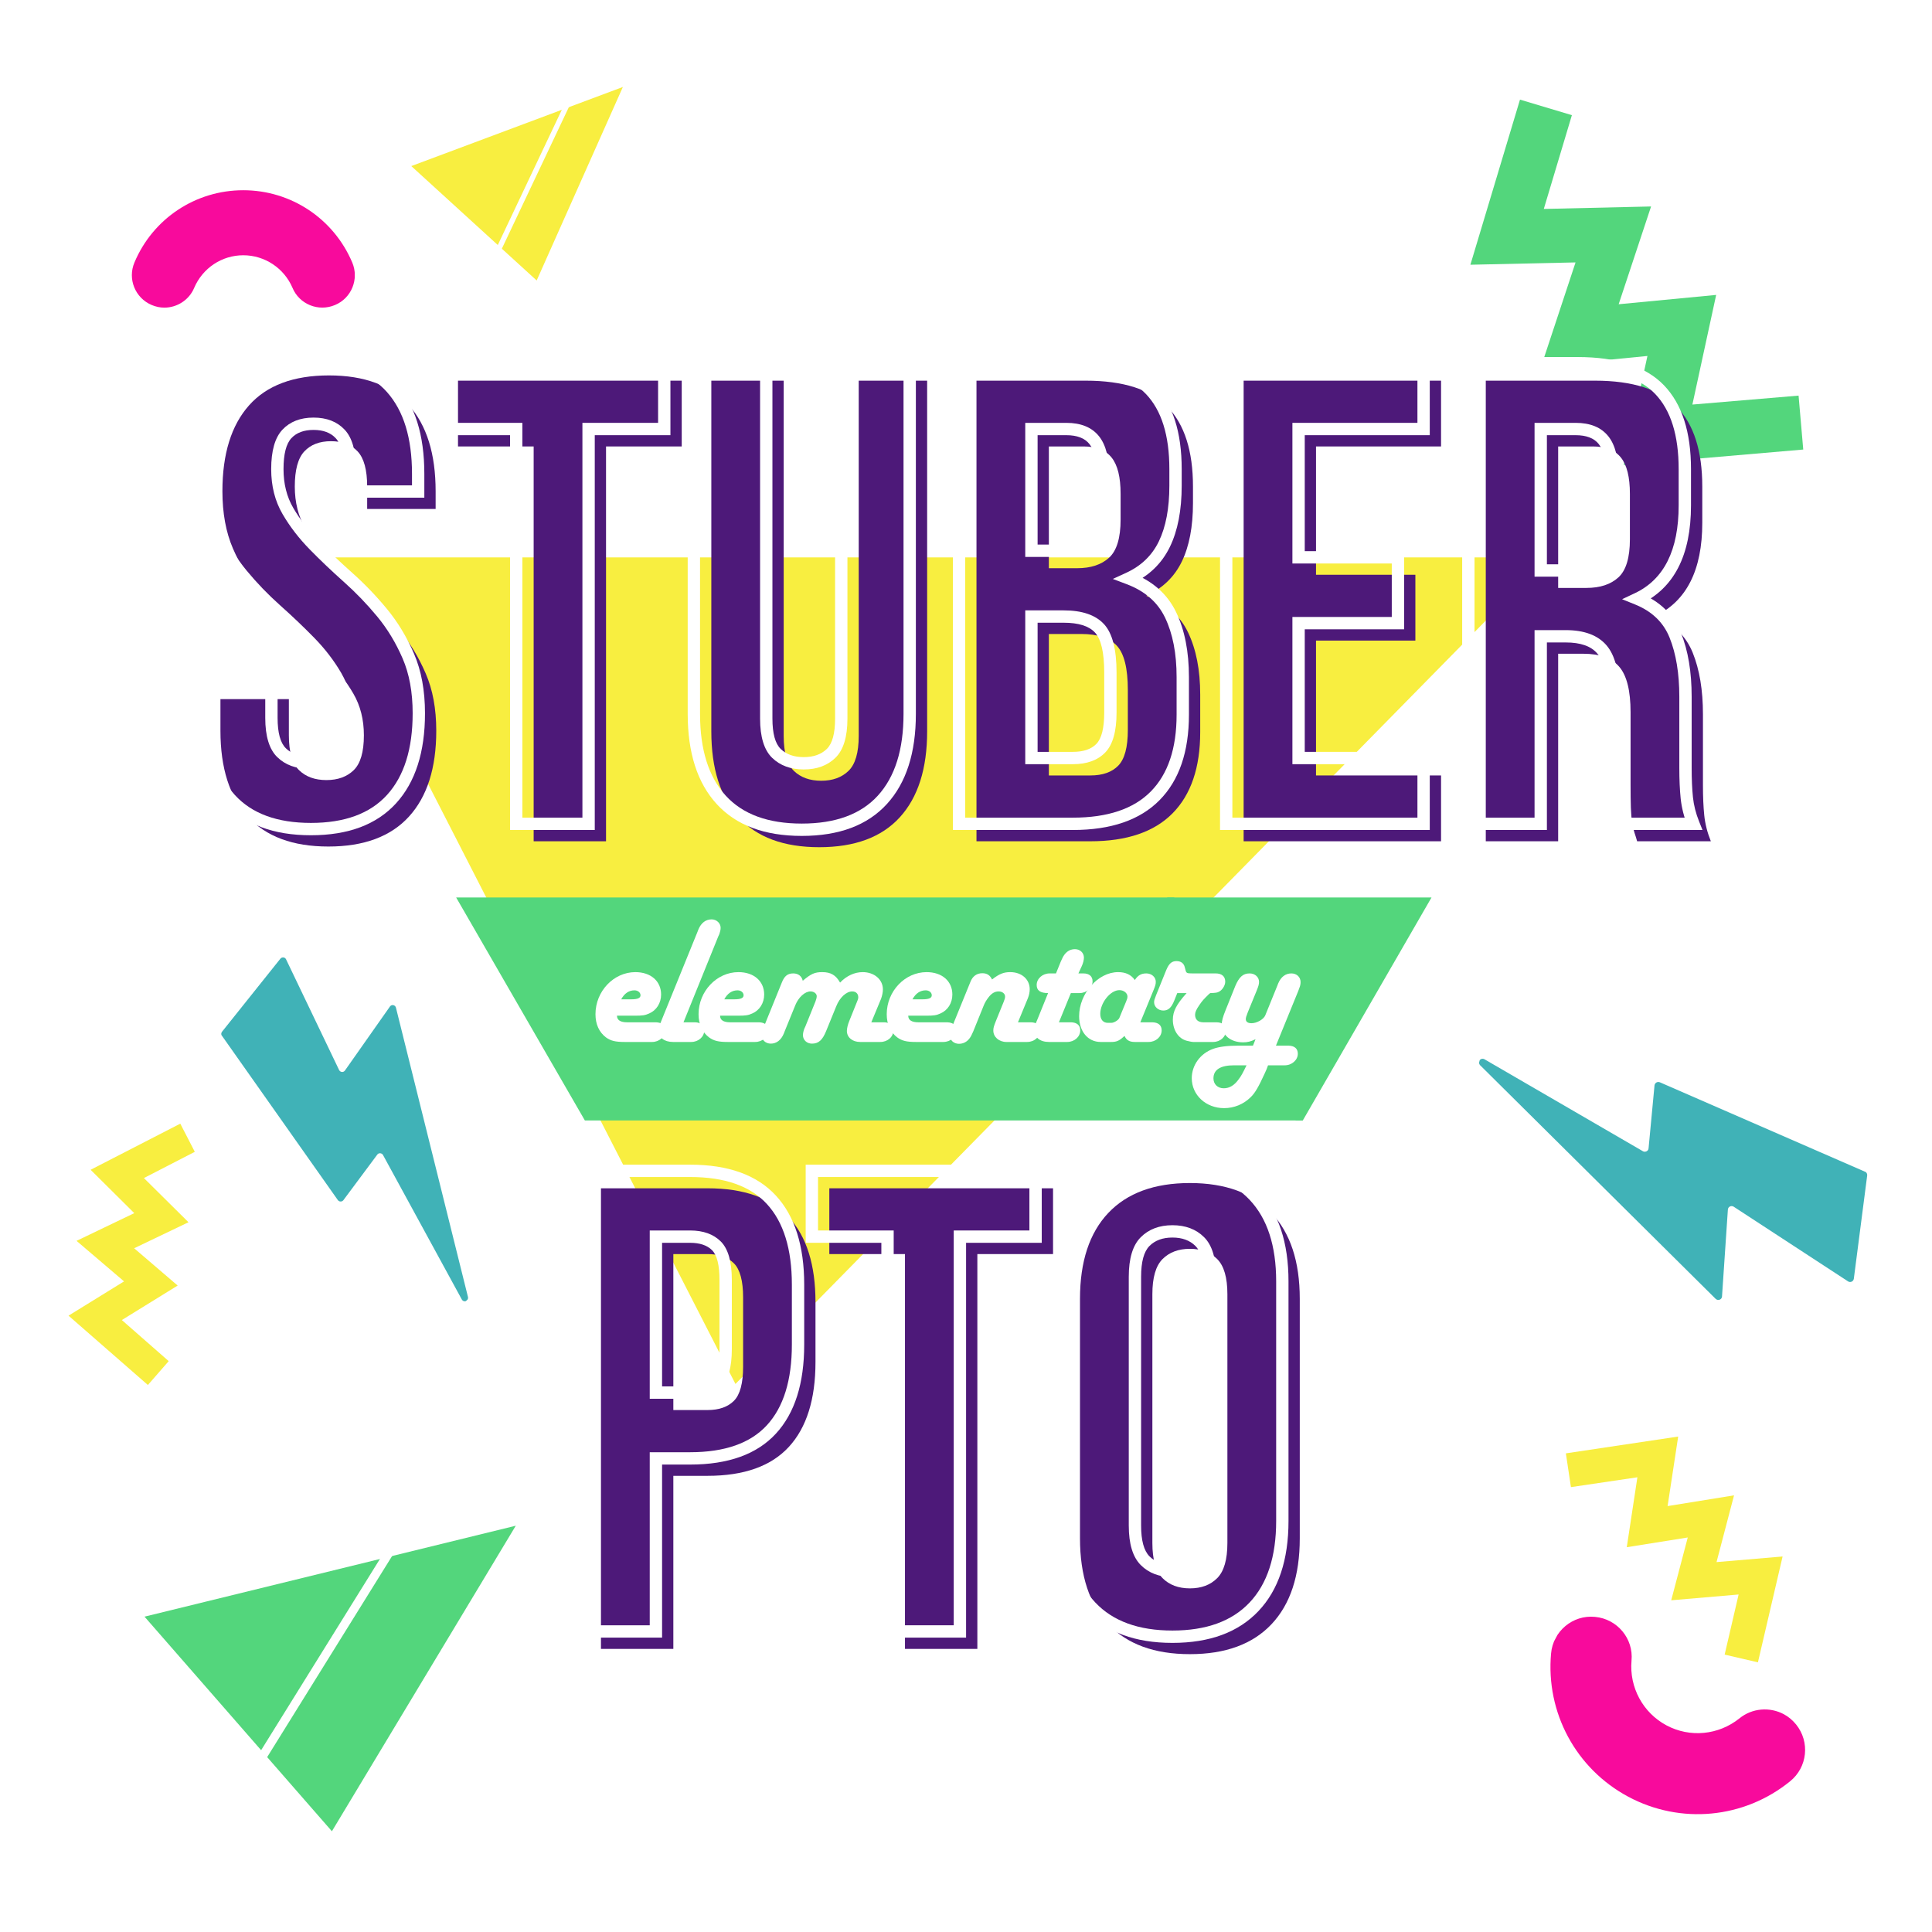 <svg xmlns="http://www.w3.org/2000/svg" xmlns:xlink="http://www.w3.org/1999/xlink" width="1080" zoomAndPan="magnify" viewBox="0 0 810 810" height="1080" preserveAspectRatio="xMidYMid meet" version="1.2"><defs><filter x="0%" y="0%" width="100%" filterUnits="objectBoundingBox" id="783d83dd2d" height="100%"><feColorMatrix values="0 0 0 0 1 0 0 0 0 1 0 0 0 0 1 0 0 0 1 0" type="matrix" in="SourceGraphic"/></filter><clipPath id="345337ce79"><path d="M 6 33 L 241 33 L 241 687 L 6 687 Z M 6 33 "/></clipPath><clipPath id="7a58573826"><path d="M 3.781 109.898 L 580.535 3.605 L 686.828 580.359 L 110.074 686.652 Z M 3.781 109.898 "/></clipPath><clipPath id="d721c49aa8"><path d="M 3.781 109.898 L 580.535 3.605 L 686.828 580.359 L 110.074 686.652 Z M 3.781 109.898 "/></clipPath><clipPath id="ab0b838bbe"><path d="M 61 23 L 296 23 L 296 687 L 61 687 Z M 61 23 "/></clipPath><clipPath id="fa0837f67f"><path d="M 3.781 109.898 L 580.535 3.605 L 686.828 580.359 L 110.074 686.652 Z M 3.781 109.898 "/></clipPath><clipPath id="506b8b129f"><path d="M 3.781 109.898 L 580.535 3.605 L 686.828 580.359 L 110.074 686.652 Z M 3.781 109.898 "/></clipPath><clipPath id="e1e8f8477e"><path d="M 117 13 L 352 13 L 352 687 L 117 687 Z M 117 13 "/></clipPath><clipPath id="35410f1f0a"><path d="M 3.781 109.898 L 580.535 3.605 L 686.828 580.359 L 110.074 686.652 Z M 3.781 109.898 "/></clipPath><clipPath id="fdfddb0e71"><path d="M 3.781 109.898 L 580.535 3.605 L 686.828 580.359 L 110.074 686.652 Z M 3.781 109.898 "/></clipPath><clipPath id="758272614b"><path d="M 172 3 L 407 3 L 407 687 L 172 687 Z M 172 3 "/></clipPath><clipPath id="8b42562e37"><path d="M 3.781 109.898 L 580.535 3.605 L 686.828 580.359 L 110.074 686.652 Z M 3.781 109.898 "/></clipPath><clipPath id="cc0aa9a8b3"><path d="M 3.781 109.898 L 580.535 3.605 L 686.828 580.359 L 110.074 686.652 Z M 3.781 109.898 "/></clipPath><clipPath id="bd416e676b"><path d="M 228 3 L 463 3 L 463 687 L 228 687 Z M 228 3 "/></clipPath><clipPath id="4cb6abeb2c"><path d="M 3.781 109.898 L 580.535 3.605 L 686.828 580.359 L 110.074 686.652 Z M 3.781 109.898 "/></clipPath><clipPath id="e1e0a64e41"><path d="M 3.781 109.898 L 580.535 3.605 L 686.828 580.359 L 110.074 686.652 Z M 3.781 109.898 "/></clipPath><clipPath id="a651098cd0"><path d="M 283 3 L 518 3 L 518 687 L 283 687 Z M 283 3 "/></clipPath><clipPath id="89bf7beef5"><path d="M 3.781 109.898 L 580.535 3.605 L 686.828 580.359 L 110.074 686.652 Z M 3.781 109.898 "/></clipPath><clipPath id="52dff1c645"><path d="M 3.781 109.898 L 580.535 3.605 L 686.828 580.359 L 110.074 686.652 Z M 3.781 109.898 "/></clipPath><clipPath id="4c05eb9861"><path d="M 339 3 L 573 3 L 573 677 L 339 677 Z M 339 3 "/></clipPath><clipPath id="86d46c7087"><path d="M 3.781 109.898 L 580.535 3.605 L 686.828 580.359 L 110.074 686.652 Z M 3.781 109.898 "/></clipPath><clipPath id="2b2565ff7b"><path d="M 3.781 109.898 L 580.535 3.605 L 686.828 580.359 L 110.074 686.652 Z M 3.781 109.898 "/></clipPath><clipPath id="29adc2d103"><path d="M 394 3 L 629 3 L 629 667 L 394 667 Z M 394 3 "/></clipPath><clipPath id="4de15fc135"><path d="M 3.781 109.898 L 580.535 3.605 L 686.828 580.359 L 110.074 686.652 Z M 3.781 109.898 "/></clipPath><clipPath id="d6bfea2eda"><path d="M 3.781 109.898 L 580.535 3.605 L 686.828 580.359 L 110.074 686.652 Z M 3.781 109.898 "/></clipPath><clipPath id="c93a415bb7"><path d="M 450 3 L 684 3 L 684 657 L 450 657 Z M 450 3 "/></clipPath><clipPath id="2040f767f3"><path d="M 3.781 109.898 L 580.535 3.605 L 686.828 580.359 L 110.074 686.652 Z M 3.781 109.898 "/></clipPath><clipPath id="b402942542"><path d="M 3.781 109.898 L 580.535 3.605 L 686.828 580.359 L 110.074 686.652 Z M 3.781 109.898 "/></clipPath><clipPath id="15022ad9fb"><path d="M 33 449 L 687 449 L 687 684 L 33 684 Z M 33 449 "/></clipPath><clipPath id="9976d70598"><path d="M 3.781 109.898 L 580.535 3.605 L 686.828 580.359 L 110.074 686.652 Z M 3.781 109.898 "/></clipPath><clipPath id="117fc99c44"><path d="M 3.781 109.898 L 580.535 3.605 L 686.828 580.359 L 110.074 686.652 Z M 3.781 109.898 "/></clipPath><clipPath id="e4942777c2"><path d="M 23 394 L 687 394 L 687 629 L 23 629 Z M 23 394 "/></clipPath><clipPath id="51e87c06e6"><path d="M 3.781 109.898 L 580.535 3.605 L 686.828 580.359 L 110.074 686.652 Z M 3.781 109.898 "/></clipPath><clipPath id="2481ad43b3"><path d="M 3.781 109.898 L 580.535 3.605 L 686.828 580.359 L 110.074 686.652 Z M 3.781 109.898 "/></clipPath><clipPath id="0ab532baa7"><path d="M 13 338 L 687 338 L 687 573 L 13 573 Z M 13 338 "/></clipPath><clipPath id="77b4f0d52d"><path d="M 3.781 109.898 L 580.535 3.605 L 686.828 580.359 L 110.074 686.652 Z M 3.781 109.898 "/></clipPath><clipPath id="9c07f6ab22"><path d="M 3.781 109.898 L 580.535 3.605 L 686.828 580.359 L 110.074 686.652 Z M 3.781 109.898 "/></clipPath><clipPath id="38e6bcbec5"><path d="M 3 283 L 687 283 L 687 518 L 3 518 Z M 3 283 "/></clipPath><clipPath id="f750a61be0"><path d="M 3.781 109.898 L 580.535 3.605 L 686.828 580.359 L 110.074 686.652 Z M 3.781 109.898 "/></clipPath><clipPath id="cb9da4419a"><path d="M 3.781 109.898 L 580.535 3.605 L 686.828 580.359 L 110.074 686.652 Z M 3.781 109.898 "/></clipPath><clipPath id="2cf852f279"><path d="M 3 228 L 687 228 L 687 462 L 3 462 Z M 3 228 "/></clipPath><clipPath id="0c4cd63b2c"><path d="M 3.781 109.898 L 580.535 3.605 L 686.828 580.359 L 110.074 686.652 Z M 3.781 109.898 "/></clipPath><clipPath id="e3429bb8fa"><path d="M 3.781 109.898 L 580.535 3.605 L 686.828 580.359 L 110.074 686.652 Z M 3.781 109.898 "/></clipPath><clipPath id="6dfe48c646"><path d="M 3 172 L 687 172 L 687 407 L 3 407 Z M 3 172 "/></clipPath><clipPath id="a8e09ff176"><path d="M 3.781 109.898 L 580.535 3.605 L 686.828 580.359 L 110.074 686.652 Z M 3.781 109.898 "/></clipPath><clipPath id="7fa7da8cde"><path d="M 3.781 109.898 L 580.535 3.605 L 686.828 580.359 L 110.074 686.652 Z M 3.781 109.898 "/></clipPath><clipPath id="ecb253653d"><path d="M 3 117 L 677 117 L 677 351 L 3 351 Z M 3 117 "/></clipPath><clipPath id="42c219f388"><path d="M 3.781 109.898 L 580.535 3.605 L 686.828 580.359 L 110.074 686.652 Z M 3.781 109.898 "/></clipPath><clipPath id="cb0a96ee91"><path d="M 3.781 109.898 L 580.535 3.605 L 686.828 580.359 L 110.074 686.652 Z M 3.781 109.898 "/></clipPath><clipPath id="aac054b611"><path d="M 3 61 L 667 61 L 667 296 L 3 296 Z M 3 61 "/></clipPath><clipPath id="aa1c6578b3"><path d="M 3.781 109.898 L 580.535 3.605 L 686.828 580.359 L 110.074 686.652 Z M 3.781 109.898 "/></clipPath><clipPath id="f10da6732a"><path d="M 3.781 109.898 L 580.535 3.605 L 686.828 580.359 L 110.074 686.652 Z M 3.781 109.898 "/></clipPath><clipPath id="132895ff10"><path d="M 3 6 L 657 6 L 657 240 L 3 240 Z M 3 6 "/></clipPath><clipPath id="4013e6e920"><path d="M 3.781 109.898 L 580.535 3.605 L 686.828 580.359 L 110.074 686.652 Z M 3.781 109.898 "/></clipPath><clipPath id="983fca2bf7"><path d="M 3.781 109.898 L 580.535 3.605 L 686.828 580.359 L 110.074 686.652 Z M 3.781 109.898 "/></clipPath><clipPath id="90bd5db1b6"><rect x="0" width="690" y="0" height="690"/></clipPath><clipPath id="f4da80c216"><path d="M 118 214 L 658 214 L 658 610 L 118 610 Z M 118 214 "/></clipPath><clipPath id="d93101ba9a"><path d="M 692.781 575.309 L 152.762 627.324 L 118.035 266.809 L 658.055 214.793 Z M 692.781 575.309 "/></clipPath><clipPath id="065b791d1a"><path d="M 692.781 575.309 L 152.762 627.324 L 118.035 266.809 L 658.055 214.793 Z M 692.781 575.309 "/></clipPath><clipPath id="562548c07a"><path d="M 692.781 575.309 L 152.762 627.324 L 118.035 266.809 L 658.055 214.793 Z M 692.781 575.309 "/></clipPath><clipPath id="f8d325f506"><path d="M 130 233.199 L 649 233.199 L 649 580.23 L 130 580.23 Z M 130 233.199 "/></clipPath><clipPath id="85f3b84bc8"><path d="M 656 602 L 748 602 L 748 697 L 656 697 Z M 656 602 "/></clipPath><clipPath id="3d0efb2c98"><path d="M 689.574 581.859 L 765.555 673.348 L 726.777 705.551 L 650.797 614.062 Z M 689.574 581.859 "/></clipPath><clipPath id="32ce257932"><path d="M 658.621 623.48 L 656.496 609.328 L 703.586 602.281 L 699.148 631.434 L 727.004 626.93 L 719.664 654.918 L 747.363 652.566 L 737.02 696.945 L 723.07 693.699 L 728.922 668.5 L 700.664 670.93 L 707.598 644.598 L 682.031 648.676 L 686.484 619.359 Z M 658.621 623.48 "/></clipPath><clipPath id="5fa44e92af"><path d="M 616 41 L 757 41 L 757 195 L 616 195 Z M 616 41 "/></clipPath><clipPath id="5bc3061638"><path d="M 700.918 228.672 L 589.738 76.281 L 654.328 29.156 L 765.512 181.551 Z M 700.918 228.672 "/></clipPath><clipPath id="43a2c86be9"><path d="M 754.062 165.863 L 756.02 188.473 L 680.77 194.945 L 690.695 149.242 L 646.148 153.598 L 660.555 110.02 L 616.469 110.992 L 637.262 41.766 L 659.02 48.285 L 647.246 87.598 L 692.223 86.562 L 678.629 127.559 L 719.512 123.645 L 709.543 169.613 Z M 754.062 165.863 "/></clipPath><clipPath id="df0190f06b"><path d="M 172 36 L 262 36 L 262 118 L 172 118 Z M 172 36 "/></clipPath><clipPath id="3189be2b43"><path d="M 283.426 95.754 L 194 129.188 L 171.711 69.57 L 261.137 36.137 Z M 283.426 95.754 "/></clipPath><clipPath id="48447c8928"><path d="M 283.426 95.754 L 194 129.188 L 171.711 69.57 L 261.137 36.137 Z M 283.426 95.754 "/></clipPath><clipPath id="7e2a8dceea"><path d="M 148 30 L 246 30 L 246 118 L 148 118 Z M 148 30 "/></clipPath><clipPath id="fad1d0a5b2"><path d="M 268.012 94.953 L 170.824 129.207 L 148.156 64.891 L 245.344 30.637 Z M 268.012 94.953 "/></clipPath><clipPath id="58bfd983a9"><path d="M 268.012 94.953 L 170.824 129.207 L 148.156 64.891 L 245.344 30.637 Z M 268.012 94.953 "/></clipPath><clipPath id="13decf08be"><path d="M 268.012 94.953 L 170.824 129.207 L 148.156 64.891 L 245.344 30.637 Z M 268.012 94.953 "/></clipPath><clipPath id="cd9a6a022d"><path d="M 55.266 79.754 L 148.914 79.754 L 148.914 128.98 L 55.266 128.98 Z M 55.266 79.754 "/></clipPath><clipPath id="4428ebe792"><path d="M 68.898 128.98 C 67.129 128.98 65.363 128.613 63.594 127.875 C 56.664 124.93 53.422 116.969 56.371 110.043 C 64.109 91.617 82.016 79.754 101.988 79.754 C 121.957 79.754 139.867 91.617 147.676 110.043 C 150.625 116.969 147.383 125.004 140.457 127.875 C 133.527 130.824 125.496 127.582 122.621 120.652 C 119.086 112.402 110.977 107.02 101.988 107.02 C 92.996 107.02 84.965 112.402 81.426 120.652 C 79.289 125.812 74.203 128.98 68.898 128.98 Z M 68.898 128.98 "/></clipPath><clipPath id="3bcb040b88"><path d="M 92 401 L 197 401 L 197 546 L 92 546 Z M 92 401 "/></clipPath><clipPath id="d6c1223943"><path d="M 79.16 438.262 L 132.531 387.195 L 241.816 501.414 L 188.445 552.48 Z M 79.16 438.262 "/></clipPath><clipPath id="2f7db735e7"><path d="M 117.57 401.91 L 93.055 432.594 C 92.711 433.055 92.625 433.793 93.02 434.203 L 141.656 503.164 C 142.246 503.918 143.32 503.941 143.941 503.215 L 158.195 484.055 C 158.75 483.262 160.023 483.359 160.543 484.176 L 193.648 544.871 C 194.105 545.617 195.105 545.844 195.793 545.188 C 196.137 544.859 196.281 544.324 196.223 543.852 L 166 422.453 C 165.691 421.305 164.223 421.004 163.527 421.926 L 144.602 448.84 C 143.98 449.699 142.707 449.602 142.191 448.652 L 119.914 402.164 C 119.465 401.281 118.262 401.117 117.57 401.91 Z M 117.57 401.91 "/></clipPath><clipPath id="ec58fab995"><path d="M 28 471 L 82 471 L 82 581 L 28 581 Z M 28 471 "/></clipPath><clipPath id="0227912ba1"><path d="M 22.707 573.773 L 41.758 465.094 L 87.824 473.168 L 68.77 581.848 Z M 22.707 573.773 "/></clipPath><clipPath id="e03b05d252"><path d="M 70.73 570.66 L 62.004 580.664 L 28.73 551.598 L 52.008 537.227 L 32.094 520.234 L 56.293 508.613 L 37.992 490.438 L 75.586 471.098 L 81.672 482.906 L 60.336 493.906 L 79.027 512.43 L 56.242 523.34 L 74.488 538.973 L 51.082 553.434 Z M 70.73 570.66 "/></clipPath><clipPath id="47d4d7c4de"><path d="M 650 677 L 757 677 L 757 761 L 650 761 Z M 650 677 "/></clipPath><clipPath id="4846484eb1"><path d="M 733.918 780.711 L 631.152 725.723 L 660.059 671.703 L 762.824 726.691 Z M 733.918 780.711 "/></clipPath><clipPath id="4d28c957fa"><path d="M 747.863 718.684 C 749.805 719.723 751.531 721.168 753.039 723.016 C 758.91 730.316 757.793 740.953 750.492 746.824 C 731.184 762.5 704.562 765.004 682.648 753.277 C 660.734 741.551 648.047 718.016 650.293 693.211 C 651.125 683.879 659.402 676.969 668.691 677.883 C 678.023 678.715 684.934 686.988 684.02 696.277 C 683.055 707.414 688.793 718.074 698.66 723.355 C 708.523 728.633 720.5 727.449 729.227 720.469 C 734.602 716.062 742.043 715.57 747.863 718.684 Z M 747.863 718.684 "/></clipPath><clipPath id="f346c92dd7"><path d="M 620 443 L 783 443 L 783 546 L 620 546 Z M 620 443 "/></clipPath><clipPath id="2cd4eca723"><path d="M 792.77 479.395 L 771.484 558.77 L 601.617 513.215 L 622.902 433.844 Z M 792.77 479.395 "/></clipPath><clipPath id="4933bca495"><path d="M 777.223 536.141 L 782.828 492.809 C 782.891 492.168 782.543 491.418 781.93 491.254 L 695.867 453.738 C 694.875 453.363 693.84 453.961 693.668 455.008 L 691.168 481.461 C 691.098 482.535 689.832 483.18 688.867 482.699 L 622.348 444.086 C 621.484 443.633 620.398 444 620.125 445.02 C 619.988 445.531 620.16 446.121 620.484 446.539 L 719.301 544.555 C 720.262 545.469 721.832 544.906 721.957 543.629 L 724.422 507.109 C 724.52 505.93 725.785 505.285 726.828 505.895 L 774.844 537.25 C 775.785 537.832 777.023 537.289 777.223 536.141 Z M 777.223 536.141 "/></clipPath><clipPath id="f409436b19"><path d="M 489.16 376.281 L 600.164 376.281 L 600.164 469.758 L 489.16 469.758 Z M 489.16 376.281 "/></clipPath><clipPath id="37da283d4c"><path d="M 543.262 469.758 L 546.207 469.758 L 600.164 376.281 L 489.305 376.281 Z M 543.262 469.758 "/></clipPath><clipPath id="2dc92e16e3"><path d="M 191.195 376.281 L 546.488 376.281 L 546.488 469.758 L 191.195 469.758 Z M 191.195 376.281 "/></clipPath><clipPath id="4dce245c40"><path d="M 245.207 469.758 L 546.207 469.758 L 492.254 376.281 L 191.25 376.281 Z M 245.207 469.758 "/></clipPath><clipPath id="005af3ec4e"><path d="M 60 639 L 217 639 L 217 768 L 60 768 Z M 60 639 "/></clipPath><clipPath id="c8cf095e6f"><path d="M 241.664 742.652 L 85.641 780.871 L 60.402 677.836 L 216.426 639.617 Z M 241.664 742.652 "/></clipPath><clipPath id="5a04f2efec"><path d="M 241.664 742.652 L 85.641 780.871 L 60.402 677.836 L 216.426 639.617 Z M 241.664 742.652 "/></clipPath><clipPath id="8ebc182e11"><path d="M 17 617 L 186 617 L 186 756 L 17 756 Z M 17 617 "/></clipPath><clipPath id="e11e7ab5c5"><path d="M 211.246 730.277 L 42.703 768.195 L 17.422 655.832 L 185.965 617.914 Z M 211.246 730.277 "/></clipPath><clipPath id="19e9cd122b"><path d="M 211.246 730.277 L 42.703 768.195 L 17.422 655.832 L 185.965 617.914 Z M 211.246 730.277 "/></clipPath><clipPath id="24a07d7917"><path d="M 211.246 730.277 L 42.703 768.195 L 17.422 655.832 L 185.965 617.914 Z M 211.246 730.277 "/></clipPath></defs><g id="3adbc05288"><rect x="0" width="810" y="0" height="810" style="fill:#ffffff;fill-opacity:1;stroke:none;"/><rect x="0" width="810" y="0" height="810" style="fill:#ffffff;fill-opacity:1;stroke:none;"/><g mask="url(#fde5edebf2)" transform="matrix(1,0,0,1,60,76)"><g clip-path="url(#90bd5db1b6)"><g clip-rule="nonzero" clip-path="url(#345337ce79)"><g clip-rule="nonzero" clip-path="url(#7a58573826)"><g clip-rule="nonzero" clip-path="url(#d721c49aa8)"><path style="fill:none;stroke-width:4;stroke-linecap:butt;stroke-linejoin:miter;stroke:#ffffff;stroke-opacity:1;stroke-miterlimit:10;" d="M 49.991 -9.72 L 49.99 509.719 " transform="matrix(1.11,-0.205,0.205,1.11,16.53,118.678)"/></g></g></g><g clip-rule="nonzero" clip-path="url(#ab0b838bbe)"><g clip-rule="nonzero" clip-path="url(#fa0837f67f)"><g clip-rule="nonzero" clip-path="url(#506b8b129f)"><path style="fill:none;stroke-width:4;stroke-linecap:butt;stroke-linejoin:miter;stroke:#ffffff;stroke-opacity:1;stroke-miterlimit:10;" d="M 99.999 -9.72 L 100.001 509.72 " transform="matrix(1.11,-0.205,0.205,1.11,16.53,118.678)"/></g></g></g><g clip-rule="nonzero" clip-path="url(#e1e8f8477e)"><g clip-rule="nonzero" clip-path="url(#35410f1f0a)"><g clip-rule="nonzero" clip-path="url(#fdfddb0e71)"><path style="fill:none;stroke-width:4;stroke-linecap:butt;stroke-linejoin:miter;stroke:#ffffff;stroke-opacity:1;stroke-miterlimit:10;" d="M 150.011 -9.719 L 150.01 509.72 " transform="matrix(1.11,-0.205,0.205,1.11,16.53,118.678)"/></g></g></g><g clip-rule="nonzero" clip-path="url(#758272614b)"><g clip-rule="nonzero" clip-path="url(#8b42562e37)"><g clip-rule="nonzero" clip-path="url(#cc0aa9a8b3)"><path style="fill:none;stroke-width:4;stroke-linecap:butt;stroke-linejoin:miter;stroke:#ffffff;stroke-opacity:1;stroke-miterlimit:10;" d="M 199.991 -9.721 L 199.99 509.719 " transform="matrix(1.11,-0.205,0.205,1.11,16.53,118.678)"/></g></g></g><g clip-rule="nonzero" clip-path="url(#bd416e676b)"><g clip-rule="nonzero" clip-path="url(#4cb6abeb2c)"><g clip-rule="nonzero" clip-path="url(#e1e0a64e41)"><path style="fill:none;stroke-width:4;stroke-linecap:butt;stroke-linejoin:miter;stroke:#ffffff;stroke-opacity:1;stroke-miterlimit:10;" d="M 249.999 -9.72 L 250.001 509.72 " transform="matrix(1.11,-0.205,0.205,1.11,16.53,118.678)"/></g></g></g><g clip-rule="nonzero" clip-path="url(#a651098cd0)"><g clip-rule="nonzero" clip-path="url(#89bf7beef5)"><g clip-rule="nonzero" clip-path="url(#52dff1c645)"><path style="fill:none;stroke-width:4;stroke-linecap:butt;stroke-linejoin:miter;stroke:#ffffff;stroke-opacity:1;stroke-miterlimit:10;" d="M 300.001 -9.721 L 299.999 509.718 " transform="matrix(1.11,-0.205,0.205,1.11,16.53,118.678)"/></g></g></g><g clip-rule="nonzero" clip-path="url(#4c05eb9861)"><g clip-rule="nonzero" clip-path="url(#86d46c7087)"><g clip-rule="nonzero" clip-path="url(#2b2565ff7b)"><path style="fill:none;stroke-width:4;stroke-linecap:butt;stroke-linejoin:miter;stroke:#ffffff;stroke-opacity:1;stroke-miterlimit:10;" d="M 350.001 -9.719 L 350 509.721 " transform="matrix(1.11,-0.205,0.205,1.11,16.53,118.678)"/></g></g></g><g clip-rule="nonzero" clip-path="url(#29adc2d103)"><g clip-rule="nonzero" clip-path="url(#4de15fc135)"><g clip-rule="nonzero" clip-path="url(#d6bfea2eda)"><path style="fill:none;stroke-width:4;stroke-linecap:butt;stroke-linejoin:miter;stroke:#ffffff;stroke-opacity:1;stroke-miterlimit:10;" d="M 399.999 -9.72 L 400.001 509.72 " transform="matrix(1.11,-0.205,0.205,1.11,16.53,118.678)"/></g></g></g><g clip-rule="nonzero" clip-path="url(#c93a415bb7)"><g clip-rule="nonzero" clip-path="url(#2040f767f3)"><g clip-rule="nonzero" clip-path="url(#b402942542)"><path style="fill:none;stroke-width:4;stroke-linecap:butt;stroke-linejoin:miter;stroke:#ffffff;stroke-opacity:1;stroke-miterlimit:10;" d="M 450.001 -9.721 L 449.999 509.718 " transform="matrix(1.11,-0.205,0.205,1.11,16.53,118.678)"/></g></g></g><g clip-rule="nonzero" clip-path="url(#15022ad9fb)"><g clip-rule="nonzero" clip-path="url(#9976d70598)"><g clip-rule="nonzero" clip-path="url(#117fc99c44)"><path style="fill:none;stroke-width:4;stroke-linecap:butt;stroke-linejoin:miter;stroke:#ffffff;stroke-opacity:1;stroke-miterlimit:10;" d="M -9.718 449.999 L 509.721 450 " transform="matrix(1.11,-0.205,0.205,1.11,16.53,118.678)"/></g></g></g><g clip-rule="nonzero" clip-path="url(#e4942777c2)"><g clip-rule="nonzero" clip-path="url(#51e87c06e6)"><g clip-rule="nonzero" clip-path="url(#2481ad43b3)"><path style="fill:none;stroke-width:4;stroke-linecap:butt;stroke-linejoin:miter;stroke:#ffffff;stroke-opacity:1;stroke-miterlimit:10;" d="M -9.72 400.001 L 509.72 399.999 " transform="matrix(1.11,-0.205,0.205,1.11,16.53,118.678)"/></g></g></g><g clip-rule="nonzero" clip-path="url(#0ab532baa7)"><g clip-rule="nonzero" clip-path="url(#77b4f0d52d)"><g clip-rule="nonzero" clip-path="url(#9c07f6ab22)"><path style="fill:none;stroke-width:4;stroke-linecap:butt;stroke-linejoin:miter;stroke:#ffffff;stroke-opacity:1;stroke-miterlimit:10;" d="M -9.722 349.911 L 509.722 349.91 " transform="matrix(1.11,-0.205,0.205,1.11,16.53,118.678)"/></g></g></g><g clip-rule="nonzero" clip-path="url(#38e6bcbec5)"><g clip-rule="nonzero" clip-path="url(#f750a61be0)"><g clip-rule="nonzero" clip-path="url(#cb9da4419a)"><path style="fill:none;stroke-width:4;stroke-linecap:butt;stroke-linejoin:miter;stroke:#ffffff;stroke-opacity:1;stroke-miterlimit:10;" d="M -9.718 299.999 L 509.721 300 " transform="matrix(1.11,-0.205,0.205,1.11,16.53,118.678)"/></g></g></g><g clip-rule="nonzero" clip-path="url(#2cf852f279)"><g clip-rule="nonzero" clip-path="url(#0c4cd63b2c)"><g clip-rule="nonzero" clip-path="url(#e3429bb8fa)"><path style="fill:none;stroke-width:4;stroke-linecap:butt;stroke-linejoin:miter;stroke:#ffffff;stroke-opacity:1;stroke-miterlimit:10;" d="M -9.72 250.001 L 509.72 249.999 " transform="matrix(1.11,-0.205,0.205,1.11,16.53,118.678)"/></g></g></g><g clip-rule="nonzero" clip-path="url(#6dfe48c646)"><g clip-rule="nonzero" clip-path="url(#a8e09ff176)"><g clip-rule="nonzero" clip-path="url(#7fa7da8cde)"><path style="fill:none;stroke-width:4;stroke-linecap:butt;stroke-linejoin:miter;stroke:#ffffff;stroke-opacity:1;stroke-miterlimit:10;" d="M -9.721 200 L 509.719 200.001 " transform="matrix(1.11,-0.205,0.205,1.11,16.53,118.678)"/></g></g></g><g clip-rule="nonzero" clip-path="url(#ecb253653d)"><g clip-rule="nonzero" clip-path="url(#42c219f388)"><g clip-rule="nonzero" clip-path="url(#cb0a96ee91)"><path style="fill:none;stroke-width:4;stroke-linecap:butt;stroke-linejoin:miter;stroke:#ffffff;stroke-opacity:1;stroke-miterlimit:10;" d="M -9.718 149.999 L 509.721 150 " transform="matrix(1.11,-0.205,0.205,1.11,16.53,118.678)"/></g></g></g><g clip-rule="nonzero" clip-path="url(#aac054b611)"><g clip-rule="nonzero" clip-path="url(#aa1c6578b3)"><g clip-rule="nonzero" clip-path="url(#f10da6732a)"><path style="fill:none;stroke-width:4;stroke-linecap:butt;stroke-linejoin:miter;stroke:#ffffff;stroke-opacity:1;stroke-miterlimit:10;" d="M -9.72 100.001 L 509.72 99.999 " transform="matrix(1.11,-0.205,0.205,1.11,16.53,118.678)"/></g></g></g><g clip-rule="nonzero" clip-path="url(#132895ff10)"><g clip-rule="nonzero" clip-path="url(#4013e6e920)"><g clip-rule="nonzero" clip-path="url(#983fca2bf7)"><path style="fill:none;stroke-width:4;stroke-linecap:butt;stroke-linejoin:miter;stroke:#ffffff;stroke-opacity:1;stroke-miterlimit:10;" d="M -9.719 50.01 L 509.72 50.012 " transform="matrix(1.11,-0.205,0.205,1.11,16.53,118.678)"/></g></g></g></g><mask id="fde5edebf2"><g filter="url(#783d83dd2d)"><rect x="0" width="810" y="0" height="810" style="fill:#000000;fill-opacity:0.17;stroke:none;"/></g></mask></g><g clip-rule="nonzero" clip-path="url(#f4da80c216)"><g clip-rule="nonzero" clip-path="url(#d93101ba9a)"><g clip-rule="nonzero" clip-path="url(#065b791d1a)"><g clip-rule="nonzero" clip-path="url(#562548c07a)"><path style=" stroke:none;fill-rule:nonzero;fill:#ffffff;fill-opacity:1;" d="M 118.656 266.746 L 657.434 214.852 L 337.965 609.484 Z M 118.656 266.746 "/></g></g></g></g><g clip-rule="nonzero" clip-path="url(#f8d325f506)"><path style=" stroke:none;fill-rule:nonzero;fill:#f8ee40;fill-opacity:1;" d="M 130.828 233.695 L 648.969 233.695 L 308.344 580.23 Z M 130.828 233.695 "/></g><g clip-rule="nonzero" clip-path="url(#85f3b84bc8)"><g clip-rule="nonzero" clip-path="url(#3d0efb2c98)"><g clip-rule="nonzero" clip-path="url(#32ce257932)"><path style=" stroke:none;fill-rule:nonzero;fill:#f8ee40;fill-opacity:1;" d="M 689.574 581.859 L 765.555 673.348 L 726.777 705.551 L 650.797 614.062 Z M 689.574 581.859 "/></g></g></g><g clip-rule="nonzero" clip-path="url(#5fa44e92af)"><g clip-rule="nonzero" clip-path="url(#5bc3061638)"><g clip-rule="nonzero" clip-path="url(#43a2c86be9)"><path style=" stroke:none;fill-rule:nonzero;fill:#53d67c;fill-opacity:1;" d="M 700.918 228.672 L 589.738 76.281 L 654.328 29.156 L 765.512 181.551 Z M 700.918 228.672 "/></g></g></g><g clip-rule="nonzero" clip-path="url(#df0190f06b)"><g clip-rule="nonzero" clip-path="url(#3189be2b43)"><g clip-rule="nonzero" clip-path="url(#48447c8928)"><path style=" stroke:none;fill-rule:nonzero;fill:#f8ee40;fill-opacity:1;" d="M 172.434 69.629 L 261.145 36.465 L 225.004 117.594 Z M 172.434 69.629 "/></g></g></g><g clip-rule="nonzero" clip-path="url(#7e2a8dceea)"><g clip-rule="nonzero" clip-path="url(#fad1d0a5b2)"><g clip-rule="nonzero" clip-path="url(#58bfd983a9)"><g clip-rule="nonzero" clip-path="url(#13decf08be)"><path style=" stroke:none;fill-rule:nonzero;fill:#ffffff;fill-opacity:1;" d="M 148.266 64.852 L 245.234 30.676 L 204.156 117.457 Z M 241.012 34.477 L 152.383 65.711 L 203.469 113.785 Z M 241.012 34.477 "/></g></g></g></g><g clip-rule="nonzero" clip-path="url(#cd9a6a022d)"><g clip-rule="nonzero" clip-path="url(#4428ebe792)"><path style=" stroke:none;fill-rule:nonzero;fill:#f80a9c;fill-opacity:1;" d="M 55.266 79.754 L 148.719 79.754 L 148.719 128.98 L 55.266 128.98 Z M 55.266 79.754 "/></g></g><g clip-rule="nonzero" clip-path="url(#3bcb040b88)"><g clip-rule="nonzero" clip-path="url(#d6c1223943)"><g clip-rule="nonzero" clip-path="url(#2f7db735e7)"><path style=" stroke:none;fill-rule:nonzero;fill:#40b2b7;fill-opacity:1;" d="M 79.566 438.27 L 132.73 387.402 L 241.617 501.207 L 188.453 552.074 Z M 79.566 438.27 "/></g></g></g><g clip-rule="nonzero" clip-path="url(#ec58fab995)"><g clip-rule="nonzero" clip-path="url(#0227912ba1)"><g clip-rule="nonzero" clip-path="url(#e03b05d252)"><path style=" stroke:none;fill-rule:nonzero;fill:#f8ee40;fill-opacity:1;" d="M 22.707 573.773 L 41.758 465.094 L 87.824 473.168 L 68.77 581.848 Z M 22.707 573.773 "/></g></g></g><g clip-rule="nonzero" clip-path="url(#47d4d7c4de)"><g clip-rule="nonzero" clip-path="url(#4846484eb1)"><g clip-rule="nonzero" clip-path="url(#4d28c957fa)"><path style=" stroke:none;fill-rule:nonzero;fill:#f80a9c;fill-opacity:1;" d="M 733.918 780.711 L 631.363 725.836 L 660.27 671.816 L 762.824 726.691 Z M 733.918 780.711 "/></g></g></g><g clip-rule="nonzero" clip-path="url(#f346c92dd7)"><g clip-rule="nonzero" clip-path="url(#2cd4eca723)"><g clip-rule="nonzero" clip-path="url(#4933bca495)"><path style=" stroke:none;fill-rule:nonzero;fill:#40b2b7;fill-opacity:1;" d="M 792.379 479.621 L 771.176 558.684 L 601.926 513.297 L 623.129 434.234 Z M 792.379 479.621 "/></g></g></g><g style="fill:#4d1979;fill-opacity:1;"><g transform="translate(86.077, 352.708)"><path style="stroke:none" d="M 7.172 -146.766 C 7.172 -162.398 10.895 -174.398 18.344 -182.766 C 25.789 -191.129 36.961 -195.312 51.859 -195.312 C 66.754 -195.312 77.926 -191.129 85.375 -182.766 C 92.832 -174.398 96.562 -162.398 96.562 -146.766 L 96.562 -139.312 L 67.859 -139.312 L 67.859 -148.703 C 67.859 -155.691 66.523 -160.609 63.859 -163.453 C 61.191 -166.305 57.469 -167.734 52.688 -167.734 C 47.906 -167.734 44.18 -166.305 41.516 -163.453 C 38.848 -160.609 37.516 -155.691 37.516 -148.703 C 37.516 -142.078 38.984 -136.234 41.922 -131.172 C 44.867 -126.117 48.551 -121.336 52.969 -116.828 C 57.383 -112.328 62.117 -107.82 67.172 -103.312 C 72.234 -98.812 76.969 -93.895 81.375 -88.562 C 85.789 -83.227 89.469 -77.156 92.406 -70.344 C 95.352 -63.539 96.828 -55.539 96.828 -46.344 C 96.828 -30.707 93.008 -18.707 85.375 -10.344 C 77.75 -1.977 66.488 2.203 51.594 2.203 C 36.695 2.203 25.43 -1.977 17.797 -10.344 C 10.16 -18.707 6.344 -30.707 6.344 -46.344 L 6.344 -59.594 L 35.031 -59.594 L 35.031 -44.422 C 35.031 -37.43 36.457 -32.555 39.312 -29.797 C 42.164 -27.035 45.984 -25.656 50.766 -25.656 C 55.547 -25.656 59.359 -27.035 62.203 -29.797 C 65.055 -32.555 66.484 -37.43 66.484 -44.422 C 66.484 -51.035 65.008 -56.867 62.062 -61.922 C 59.125 -66.984 55.445 -71.766 51.031 -76.266 C 46.625 -80.773 41.891 -85.285 36.828 -89.797 C 31.773 -94.305 27.039 -99.227 22.625 -104.562 C 18.207 -109.895 14.523 -115.961 11.578 -122.766 C 8.641 -129.566 7.172 -137.566 7.172 -146.766 Z M 7.172 -146.766 "/></g></g><g style="fill:#4d1979;fill-opacity:1;"><g transform="translate(189.254, 352.708)"><path style="stroke:none" d="M 2.766 -193.109 L 96.562 -193.109 L 96.562 -165.531 L 64.828 -165.531 L 64.828 0 L 34.484 0 L 34.484 -165.531 L 2.766 -165.531 Z M 2.766 -193.109 "/></g></g><g style="fill:#4d1979;fill-opacity:1;"><g transform="translate(288.568, 352.708)"><path style="stroke:none" d="M 40 -193.109 L 40 -44.141 C 40 -37.148 41.422 -32.273 44.266 -29.516 C 47.117 -26.754 50.941 -25.375 55.734 -25.375 C 60.516 -25.375 64.328 -26.754 67.172 -29.516 C 70.023 -32.273 71.453 -37.148 71.453 -44.141 L 71.453 -193.109 L 100.141 -193.109 L 100.141 -46.078 C 100.141 -30.441 96.32 -18.438 88.688 -10.062 C 81.062 -1.695 69.801 2.484 54.906 2.484 C 40 2.484 28.727 -1.695 21.094 -10.062 C 13.469 -18.438 9.656 -30.441 9.656 -46.078 L 9.656 -193.109 Z M 40 -193.109 "/></g></g><g style="fill:#4d1979;fill-opacity:1;"><g transform="translate(398.365, 352.708)"><path style="stroke:none" d="M 56.828 -193.109 C 72.648 -193.109 84.098 -189.43 91.172 -182.078 C 98.254 -174.723 101.797 -163.598 101.797 -148.703 L 101.797 -141.797 C 101.797 -131.867 100.234 -123.688 97.109 -117.25 C 93.984 -110.812 89.016 -106.031 82.203 -102.906 C 90.484 -99.781 96.32 -94.676 99.719 -87.594 C 103.125 -80.508 104.828 -71.816 104.828 -61.516 L 104.828 -45.797 C 104.828 -30.898 100.961 -19.539 93.234 -11.719 C 85.516 -3.906 74.023 0 58.766 0 L 11.031 0 L 11.031 -193.109 Z M 41.375 -86.906 L 41.375 -27.594 L 58.766 -27.594 C 63.91 -27.594 67.816 -28.969 70.484 -31.719 C 73.148 -34.477 74.484 -39.445 74.484 -46.625 L 74.484 -63.453 C 74.484 -72.461 72.961 -78.625 69.922 -81.938 C 66.891 -85.25 61.883 -86.906 54.906 -86.906 Z M 41.375 -165.531 L 41.375 -114.484 L 53.25 -114.484 C 58.945 -114.484 63.406 -115.953 66.625 -118.891 C 69.844 -121.836 71.453 -127.176 71.453 -134.906 L 71.453 -145.656 C 71.453 -152.645 70.207 -157.703 67.719 -160.828 C 65.238 -163.961 61.332 -165.531 56 -165.531 Z M 41.375 -165.531 "/></g></g><g style="fill:#4d1979;fill-opacity:1;"><g transform="translate(510.37, 352.708)"><path style="stroke:none" d="M 41.375 -111.734 L 83.031 -111.734 L 83.031 -84.141 L 41.375 -84.141 L 41.375 -27.594 L 93.797 -27.594 L 93.797 0 L 11.031 0 L 11.031 -193.109 L 93.797 -193.109 L 93.797 -165.531 L 41.375 -165.531 Z M 41.375 -111.734 "/></g></g><g style="fill:#4d1979;fill-opacity:1;"><g transform="translate(611.891, 352.708)"><path style="stroke:none" d="M 74.484 0 C 74.117 -1.289 73.75 -2.484 73.375 -3.578 C 73.008 -4.68 72.688 -6.062 72.406 -7.719 C 72.133 -9.375 71.953 -11.488 71.859 -14.062 C 71.773 -16.645 71.734 -19.863 71.734 -23.719 L 71.734 -54.078 C 71.734 -63.086 70.164 -69.43 67.031 -73.109 C 63.906 -76.785 58.848 -78.625 51.859 -78.625 L 41.375 -78.625 L 41.375 0 L 11.031 0 L 11.031 -193.109 L 56.828 -193.109 C 72.648 -193.109 84.098 -189.43 91.172 -182.078 C 98.254 -174.723 101.797 -163.598 101.797 -148.703 L 101.797 -133.531 C 101.797 -113.664 95.176 -100.602 81.938 -94.344 C 89.656 -91.219 94.941 -86.113 97.797 -79.031 C 100.648 -71.957 102.078 -63.363 102.078 -53.25 L 102.078 -23.453 C 102.078 -18.672 102.258 -14.484 102.625 -10.891 C 102.988 -7.305 103.91 -3.676 105.391 0 Z M 41.375 -165.531 L 41.375 -106.219 L 53.25 -106.219 C 58.945 -106.219 63.406 -107.688 66.625 -110.625 C 69.844 -113.57 71.453 -118.906 71.453 -126.625 L 71.453 -145.656 C 71.453 -152.645 70.207 -157.703 67.719 -160.828 C 65.238 -163.961 61.332 -165.531 56 -165.531 Z M 41.375 -165.531 "/></g></g><g style="fill:#ffffff;fill-opacity:1;"><g transform="translate(78.762, 345.392)"><path style="stroke:none" d="M 4.586 -146.766 C 4.586 -163.055 8.527 -175.629 16.414 -184.484 C 24.375 -193.434 36.195 -197.906 51.863 -197.906 C 67.535 -197.906 79.352 -193.434 87.316 -184.484 C 95.199 -175.629 99.141 -163.055 99.141 -146.766 L 99.141 -136.73 L 65.277 -136.73 L 65.277 -148.695 C 65.277 -155.004 64.176 -159.336 61.977 -161.688 C 59.82 -163.992 56.727 -165.145 52.691 -165.145 C 48.656 -165.145 45.562 -163.992 43.406 -161.688 C 41.207 -159.336 40.105 -155.004 40.105 -148.695 C 40.105 -142.539 41.461 -137.133 44.168 -132.48 C 47.004 -127.605 50.551 -122.996 54.816 -118.641 C 59.188 -114.18 63.883 -109.711 68.895 -105.246 C 74.051 -100.652 78.879 -95.641 83.375 -90.203 C 87.945 -84.68 91.75 -78.406 94.793 -71.375 C 97.875 -64.242 99.418 -55.898 99.418 -46.348 C 99.418 -30.047 95.375 -17.465 87.293 -8.602 C 79.148 0.328 67.246 4.793 51.59 4.793 C 35.93 4.793 24.027 0.328 15.883 -8.602 C 7.801 -17.465 3.758 -30.047 3.758 -46.348 L 3.758 -62.176 L 37.621 -62.176 L 37.621 -44.414 C 37.621 -38.156 38.785 -33.902 41.109 -31.652 C 43.461 -29.379 46.676 -28.242 50.762 -28.242 C 54.844 -28.242 58.062 -29.379 60.41 -31.652 C 62.738 -33.902 63.898 -38.156 63.898 -44.414 C 63.898 -50.57 62.543 -55.977 59.836 -60.633 C 57 -65.504 53.453 -70.117 49.188 -74.469 C 44.816 -78.934 40.121 -83.398 35.109 -87.867 C 29.953 -92.457 25.125 -97.473 20.629 -102.906 C 16.059 -108.43 12.254 -114.707 9.211 -121.738 C 6.129 -128.871 4.586 -137.211 4.586 -146.766 Z M 9.758 -146.766 C 9.758 -137.926 11.16 -130.27 13.961 -123.789 C 16.805 -117.211 20.355 -111.348 24.613 -106.207 C 28.945 -100.973 33.59 -96.148 38.551 -91.727 C 43.652 -87.184 48.43 -82.637 52.883 -78.09 C 57.449 -73.43 61.258 -68.477 64.309 -63.234 C 67.484 -57.773 69.07 -51.5 69.07 -44.414 C 69.07 -36.695 67.383 -31.203 64.008 -27.938 C 60.656 -24.691 56.242 -23.07 50.762 -23.07 C 45.281 -23.07 40.867 -24.691 37.512 -27.938 C 34.137 -31.203 32.449 -36.695 32.449 -44.414 L 32.449 -59.59 L 35.035 -59.59 L 35.035 -57.004 L 6.344 -57.004 L 6.344 -59.59 L 8.93 -59.59 L 8.93 -46.348 C 8.93 -31.383 12.523 -19.961 19.703 -12.09 C 26.824 -4.281 37.453 -0.379 51.59 -0.379 C 65.723 -0.379 76.352 -4.281 83.473 -12.09 C 90.652 -19.961 94.246 -31.383 94.246 -46.348 C 94.246 -55.188 92.844 -62.844 90.043 -69.32 C 87.199 -75.902 83.648 -81.762 79.391 -86.906 C 75.059 -92.141 70.414 -96.965 65.453 -101.383 C 60.352 -105.93 55.574 -110.477 51.121 -115.023 C 46.555 -119.684 42.75 -124.633 39.695 -129.879 C 36.52 -135.336 34.934 -141.609 34.934 -148.695 C 34.934 -156.367 36.5 -161.875 39.629 -165.223 C 42.809 -168.617 47.16 -170.316 52.691 -170.316 C 58.223 -170.316 62.574 -168.617 65.754 -165.223 C 68.887 -161.875 70.453 -156.367 70.453 -148.695 L 70.453 -139.316 L 67.863 -139.316 L 67.863 -141.902 L 96.555 -141.902 L 96.555 -139.316 L 93.969 -139.316 L 93.969 -146.766 C 93.969 -161.742 90.465 -173.168 83.449 -181.047 C 76.516 -188.836 65.988 -192.73 51.863 -192.73 C 37.742 -192.73 27.211 -188.836 20.277 -181.047 C 13.266 -173.168 9.758 -161.742 9.758 -146.766 Z M 9.758 -146.766 "/></g></g><g style="fill:#ffffff;fill-opacity:1;"><g transform="translate(181.938, 345.392)"><path style="stroke:none" d="M 2.758 -195.699 L 99.141 -195.699 L 99.141 -162.938 L 64.832 -162.938 L 64.832 -165.523 L 67.418 -165.523 L 67.418 2.586 L 31.898 2.586 L 31.898 -165.523 L 34.484 -165.523 L 34.484 -162.938 L 0.172 -162.938 L 0.172 -195.699 Z M 2.758 -190.523 L 2.758 -193.113 L 5.344 -193.113 L 5.344 -165.523 L 2.758 -165.523 L 2.758 -168.109 L 37.07 -168.109 L 37.07 0 L 34.484 0 L 34.484 -2.586 L 64.832 -2.586 L 64.832 0 L 62.242 0 L 62.242 -168.109 L 96.555 -168.109 L 96.555 -165.523 L 93.969 -165.523 L 93.969 -193.113 L 96.555 -193.113 L 96.555 -190.523 Z M 2.758 -190.523 "/></g></g><g style="fill:#ffffff;fill-opacity:1;"><g transform="translate(281.253, 345.392)"><path style="stroke:none" d="M 42.59 -193.113 L 42.59 -44.141 C 42.59 -37.883 43.75 -33.629 46.078 -31.379 C 48.426 -29.102 51.641 -27.965 55.727 -27.965 C 59.812 -27.965 63.027 -29.102 65.375 -31.379 C 67.703 -33.629 68.863 -37.883 68.863 -44.141 L 68.863 -195.699 L 102.727 -195.699 L 102.727 -46.07 C 102.727 -29.77 98.688 -17.188 90.605 -8.328 C 82.457 0.605 70.559 5.07 54.898 5.07 C 39.242 5.07 27.34 0.605 19.195 -8.328 C 11.109 -17.188 7.07 -29.77 7.07 -46.07 L 7.07 -195.699 L 42.59 -195.699 Z M 37.414 -193.113 L 40 -193.113 L 40 -190.523 L 9.656 -190.523 L 9.656 -193.113 L 12.242 -193.113 L 12.242 -46.07 C 12.242 -31.105 15.832 -19.688 23.016 -11.812 C 30.137 -4.008 40.762 -0.102 54.898 -0.102 C 69.035 -0.102 79.664 -4.008 86.781 -11.812 C 93.965 -19.688 97.555 -31.105 97.555 -46.07 L 97.555 -193.113 L 100.141 -193.113 L 100.141 -190.523 L 71.453 -190.523 L 71.453 -193.113 L 74.039 -193.113 L 74.039 -44.141 C 74.039 -36.422 72.352 -30.926 68.973 -27.66 C 65.621 -24.414 61.207 -22.793 55.727 -22.793 C 50.246 -22.793 45.832 -24.414 42.48 -27.66 C 39.102 -30.926 37.414 -36.422 37.414 -44.141 Z M 37.414 -193.113 "/></g></g><g style="fill:#ffffff;fill-opacity:1;"><g transform="translate(391.05, 345.392)"><path style="stroke:none" d="M 56.828 -195.699 C 73.379 -195.699 85.449 -191.754 93.039 -183.871 C 100.602 -176.012 104.383 -164.289 104.383 -148.695 L 104.383 -141.801 C 104.383 -131.473 102.734 -122.91 99.434 -116.117 C 96.039 -109.125 90.656 -103.934 83.289 -100.551 L 82.211 -102.902 L 83.125 -105.32 C 92.047 -101.949 98.359 -96.414 102.059 -88.711 C 105.633 -81.273 107.418 -72.211 107.418 -61.52 L 107.418 -45.797 C 107.418 -30.191 103.309 -18.227 95.086 -9.906 C 86.855 -1.578 74.746 2.586 58.762 2.586 L 8.449 2.586 L 8.449 -195.699 Z M 56.828 -190.523 L 11.035 -190.523 L 11.035 -193.113 L 13.621 -193.113 L 13.621 0 L 11.035 0 L 11.035 -2.586 L 58.762 -2.586 C 73.305 -2.586 84.188 -6.238 91.406 -13.543 C 98.633 -20.855 102.246 -31.605 102.246 -45.797 L 102.246 -61.52 C 102.246 -71.426 100.629 -79.742 97.398 -86.469 C 94.293 -92.93 88.926 -97.598 81.297 -100.48 L 75.508 -102.668 L 81.129 -105.25 C 87.375 -108.121 91.926 -112.496 94.781 -118.375 C 97.734 -124.457 99.211 -132.266 99.211 -141.801 L 99.211 -148.695 C 99.211 -162.898 95.91 -173.426 89.312 -180.281 C 82.742 -187.109 71.914 -190.523 56.828 -190.523 Z M 43.969 -86.898 L 43.969 -27.586 L 41.383 -27.586 L 41.383 -30.172 L 58.762 -30.172 C 63.18 -30.172 66.469 -31.289 68.625 -33.523 C 70.809 -35.781 71.898 -40.148 71.898 -46.621 L 71.898 -63.449 C 71.898 -71.793 70.609 -77.371 68.027 -80.188 C 65.504 -82.938 61.129 -84.312 54.898 -84.312 L 41.383 -84.312 L 41.383 -86.898 Z M 38.793 -89.488 L 54.898 -89.488 C 62.645 -89.488 68.293 -87.551 71.84 -83.684 C 75.328 -79.879 77.07 -73.133 77.07 -63.449 L 77.07 -46.621 C 77.07 -38.754 75.496 -33.188 72.344 -29.93 C 69.172 -26.645 64.641 -25 58.762 -25 L 38.793 -25 Z M 43.969 -165.523 L 43.969 -114.488 L 41.383 -114.488 L 41.383 -117.074 L 53.242 -117.074 C 58.277 -117.074 62.152 -118.32 64.879 -120.809 C 67.535 -123.242 68.863 -127.938 68.863 -134.902 L 68.863 -145.66 C 68.863 -152.047 67.809 -156.57 65.703 -159.227 C 63.738 -161.699 60.504 -162.938 56.004 -162.938 L 41.383 -162.938 L 41.383 -165.523 Z M 38.793 -168.109 L 56.004 -168.109 C 62.168 -168.109 66.75 -166.223 69.754 -162.441 C 72.609 -158.844 74.039 -153.25 74.039 -145.66 L 74.039 -134.902 C 74.039 -126.418 72.148 -120.449 68.367 -116.992 C 64.656 -113.598 59.613 -111.902 53.242 -111.902 L 38.793 -111.902 Z M 38.793 -168.109 "/></g></g><g style="fill:#ffffff;fill-opacity:1;"><g transform="translate(503.055, 345.392)"><path style="stroke:none" d="M 41.383 -114.316 L 85.625 -114.316 L 85.625 -81.555 L 41.383 -81.555 L 41.383 -84.141 L 43.969 -84.141 L 43.969 -27.586 L 41.383 -27.586 L 41.383 -30.172 L 96.383 -30.172 L 96.383 2.586 L 8.449 2.586 L 8.449 -195.699 L 96.383 -195.699 L 96.383 -162.938 L 41.383 -162.938 L 41.383 -165.523 L 43.969 -165.523 L 43.969 -111.73 L 41.383 -111.73 Z M 38.793 -109.141 L 38.793 -168.109 L 93.797 -168.109 L 93.797 -165.523 L 91.211 -165.523 L 91.211 -193.113 L 93.797 -193.113 L 93.797 -190.523 L 11.035 -190.523 L 11.035 -193.113 L 13.621 -193.113 L 13.621 0 L 11.035 0 L 11.035 -2.586 L 93.797 -2.586 L 93.797 0 L 91.211 0 L 91.211 -27.586 L 93.797 -27.586 L 93.797 -25 L 38.793 -25 L 38.793 -86.727 L 83.039 -86.727 L 83.039 -84.141 L 80.453 -84.141 L 80.453 -111.73 L 83.039 -111.73 L 83.039 -109.141 Z M 38.793 -109.141 "/></g></g><g style="fill:#ffffff;fill-opacity:1;"><g transform="translate(604.576, 345.392)"><path style="stroke:none" d="M 72 0.711 C 71.641 -0.539 71.285 -1.699 70.93 -2.77 C 70.52 -4 70.164 -5.512 69.867 -7.301 C 69.57 -9.066 69.375 -11.289 69.281 -13.977 C 69.188 -16.582 69.141 -19.832 69.141 -23.727 L 69.141 -54.07 C 69.141 -62.449 67.781 -68.234 65.066 -71.43 C 62.457 -74.504 58.055 -76.039 51.863 -76.039 L 41.383 -76.039 L 41.383 -78.625 L 43.969 -78.625 L 43.969 2.586 L 8.449 2.586 L 8.449 -195.699 L 56.828 -195.699 C 73.379 -195.699 85.449 -191.754 93.039 -183.871 C 100.602 -176.012 104.383 -164.289 104.383 -148.695 L 104.383 -133.523 C 104.383 -112.566 97.27 -98.73 83.039 -92.012 L 81.934 -94.348 L 82.906 -96.746 C 91.309 -93.344 97.07 -87.766 100.195 -80.004 C 103.172 -72.613 104.66 -63.691 104.66 -53.242 L 104.66 -23.449 C 104.66 -18.754 104.84 -14.66 105.199 -11.16 C 105.543 -7.816 106.402 -4.414 107.785 -0.961 L 109.203 2.586 L 72.535 2.586 Z M 76.973 -0.711 L 74.484 0 L 74.484 -2.586 L 105.383 -2.586 L 105.383 0 L 102.98 0.961 C 101.422 -2.941 100.445 -6.805 100.051 -10.633 C 99.676 -14.309 99.488 -18.578 99.488 -23.449 L 99.488 -53.242 C 99.488 -63.023 98.125 -71.301 95.398 -78.07 C 92.82 -84.473 88.008 -89.098 80.965 -91.953 L 75.492 -94.168 L 80.828 -96.688 C 93.086 -102.473 99.211 -114.754 99.211 -133.523 L 99.211 -148.695 C 99.211 -162.898 95.91 -173.426 89.312 -180.281 C 82.742 -187.109 71.914 -190.523 56.828 -190.523 L 11.035 -190.523 L 11.035 -193.113 L 13.621 -193.113 L 13.621 0 L 11.035 0 L 11.035 -2.586 L 41.383 -2.586 L 41.383 0 L 38.793 0 L 38.793 -81.211 L 51.863 -81.211 C 59.652 -81.211 65.363 -79.066 69.008 -74.781 C 72.547 -70.621 74.312 -63.719 74.312 -54.07 L 74.312 -23.727 C 74.312 -19.895 74.359 -16.707 74.449 -14.16 C 74.539 -11.699 74.711 -9.695 74.969 -8.148 C 75.223 -6.629 75.512 -5.379 75.836 -4.402 C 76.215 -3.266 76.594 -2.035 76.973 -0.711 Z M 43.969 -165.523 L 43.969 -106.211 L 41.383 -106.211 L 41.383 -108.797 L 53.242 -108.797 C 58.277 -108.797 62.152 -110.043 64.879 -112.535 C 67.535 -114.965 68.863 -119.66 68.863 -126.625 L 68.863 -145.66 C 68.863 -152.047 67.809 -156.57 65.703 -159.227 C 63.738 -161.699 60.504 -162.938 56.004 -162.938 L 41.383 -162.938 L 41.383 -165.523 Z M 38.793 -168.109 L 56.004 -168.109 C 62.168 -168.109 66.75 -166.223 69.754 -162.441 C 72.609 -158.844 74.039 -153.25 74.039 -145.66 L 74.039 -126.625 C 74.039 -118.141 72.148 -112.172 68.367 -108.715 C 64.656 -105.32 59.613 -103.625 53.242 -103.625 L 38.793 -103.625 Z M 38.793 -168.109 "/></g></g><g clip-rule="nonzero" clip-path="url(#f409436b19)"><g clip-rule="nonzero" clip-path="url(#37da283d4c)"><path style=" stroke:none;fill-rule:nonzero;fill:#53d67c;fill-opacity:1;" d="M 600.164 469.758 L 191.195 469.758 L 191.195 376.281 L 600.164 376.281 Z M 600.164 469.758 "/></g></g><g clip-rule="nonzero" clip-path="url(#2dc92e16e3)"><g clip-rule="nonzero" clip-path="url(#4dce245c40)"><path style=" stroke:none;fill-rule:nonzero;fill:#53d67c;fill-opacity:1;" d="M 600.164 469.758 L 191.195 469.758 L 191.195 376.281 L 600.164 376.281 Z M 600.164 469.758 "/></g></g><g clip-rule="nonzero" clip-path="url(#005af3ec4e)"><g clip-rule="nonzero" clip-path="url(#c8cf095e6f)"><g clip-rule="nonzero" clip-path="url(#5a04f2efec)"><path style=" stroke:none;fill-rule:nonzero;fill:#53d67c;fill-opacity:1;" d="M 60.59 677.789 L 216.242 639.664 L 139.152 767.762 Z M 60.59 677.789 "/></g></g></g><g clip-rule="nonzero" clip-path="url(#8ebc182e11)"><g clip-rule="nonzero" clip-path="url(#e11e7ab5c5)"><g clip-rule="nonzero" clip-path="url(#19e9cd122b)"><g clip-rule="nonzero" clip-path="url(#24a07d7917)"><path style=" stroke:none;fill-rule:nonzero;fill:#ffffff;fill-opacity:1;" d="M 17.617 655.789 L 185.773 617.957 L 100.508 755.191 Z M 178.004 623.48 L 24.309 658.062 L 100.082 748.898 Z M 178.004 623.48 "/></g></g></g></g><g style="fill:#ffffff;fill-opacity:1;"><g transform="translate(248.656, 436.85)"><path style="stroke:none" d="M 10.016 -11.02 L 17.57 -11.02 C 20.73 -11.02 21.809 -11.172 23.504 -11.945 C 26.586 -13.254 28.512 -16.336 28.512 -19.883 C 28.512 -25.508 24.195 -29.281 17.723 -29.281 C 8.629 -29.281 1 -21.27 1 -11.637 C 1 -7.398 2.543 -4.086 5.395 -1.926 C 7.398 -0.461 9.402 0 13.176 0 L 24.734 0 C 27.742 0 30.207 -2.156 30.207 -4.855 C 30.207 -7.012 28.82 -8.168 26.355 -8.246 L 14.254 -8.246 C 11.48 -8.246 10.016 -9.168 10.016 -11.02 Z M 11.789 -17.879 C 13.102 -20.344 15.027 -21.652 17.34 -21.652 C 18.801 -21.652 19.883 -20.73 19.883 -19.574 C 19.883 -18.418 18.727 -17.879 15.949 -17.879 Z M 11.789 -17.879 "/></g></g><g style="fill:#ffffff;fill-opacity:1;"><g transform="translate(275.081, 436.85)"><path style="stroke:none" d="M 11.48 -8.246 L 26.047 -44.23 L 26.508 -45.234 C 26.816 -46.082 27.047 -47.082 27.047 -47.852 C 27.047 -49.781 25.352 -51.398 23.273 -51.398 C 20.805 -51.398 18.879 -49.934 17.723 -47.16 L 17.34 -46.156 L 2.156 -8.785 C 1.465 -7.168 1 -5.625 1 -4.625 C 1 -1.848 3.469 0 7.09 0 L 14.719 0 C 17.723 0 20.188 -2.156 20.188 -4.855 C 20.188 -7.012 18.801 -8.168 16.336 -8.246 Z M 11.48 -8.246 "/></g></g><g style="fill:#ffffff;fill-opacity:1;"><g transform="translate(291.875, 436.85)"><path style="stroke:none" d="M 10.016 -11.02 L 17.57 -11.02 C 20.73 -11.02 21.809 -11.172 23.504 -11.945 C 26.586 -13.254 28.512 -16.336 28.512 -19.883 C 28.512 -25.508 24.195 -29.281 17.723 -29.281 C 8.629 -29.281 1 -21.27 1 -11.637 C 1 -7.398 2.543 -4.086 5.395 -1.926 C 7.398 -0.461 9.402 0 13.176 0 L 24.734 0 C 27.742 0 30.207 -2.156 30.207 -4.855 C 30.207 -7.012 28.82 -8.168 26.355 -8.246 L 14.254 -8.246 C 11.48 -8.246 10.016 -9.168 10.016 -11.02 Z M 11.789 -17.879 C 13.102 -20.344 15.027 -21.652 17.34 -21.652 C 18.801 -21.652 19.883 -20.73 19.883 -19.574 C 19.883 -18.418 18.727 -17.879 15.949 -17.879 Z M 11.789 -17.879 "/></g></g><g style="fill:#ffffff;fill-opacity:1;"><g transform="translate(318.3, 436.85)"><path style="stroke:none" d="M 47.004 -8.246 L 51.09 -18.109 C 51.551 -19.418 51.859 -20.805 51.859 -22.039 C 51.859 -26.199 48.238 -29.281 43.383 -29.281 C 39.992 -29.281 36.602 -27.742 33.906 -24.891 C 32.133 -28.051 29.977 -29.281 26.43 -29.281 C 23.273 -29.281 21.73 -28.59 18.262 -25.66 C 17.801 -27.664 16.336 -28.742 14.254 -28.742 C 11.945 -28.742 10.559 -27.664 9.477 -24.891 L 2.004 -6.473 L 1.617 -5.473 C 1.234 -4.625 1 -3.699 1 -2.852 C 1 -0.848 2.695 0.695 4.855 0.695 C 7.242 0.695 9.168 -0.77 10.324 -3.543 L 10.711 -4.547 L 15.102 -15.336 C 16.492 -18.801 19.188 -21.191 21.5 -21.191 C 22.965 -21.191 24.121 -20.266 24.121 -19.188 C 24.121 -18.648 23.887 -17.723 23.578 -16.953 L 19.34 -6.473 L 18.879 -5.473 C 18.57 -4.625 18.34 -3.621 18.34 -2.852 C 18.34 -0.848 19.957 0.695 22.117 0.695 C 24.891 0.695 26.508 -0.77 28.051 -4.547 L 32.289 -14.949 C 33.75 -18.648 36.527 -21.191 38.992 -21.191 C 40.531 -21.191 41.535 -20.266 41.535 -18.727 C 41.535 -18.34 41.457 -17.953 41.227 -17.414 L 37.758 -8.785 C 37.141 -7.32 36.758 -5.625 36.758 -4.625 C 36.758 -1.926 39.07 0 42.305 0 L 50.781 0 C 53.863 0 56.254 -2.156 56.254 -4.855 C 56.254 -7.012 54.867 -8.168 52.398 -8.246 Z M 47.004 -8.246 "/></g></g><g style="fill:#ffffff;fill-opacity:1;"><g transform="translate(370.766, 436.85)"><path style="stroke:none" d="M 10.016 -11.02 L 17.57 -11.02 C 20.73 -11.02 21.809 -11.172 23.504 -11.945 C 26.586 -13.254 28.512 -16.336 28.512 -19.883 C 28.512 -25.508 24.195 -29.281 17.723 -29.281 C 8.629 -29.281 1 -21.27 1 -11.637 C 1 -7.398 2.543 -4.086 5.395 -1.926 C 7.398 -0.461 9.402 0 13.176 0 L 24.734 0 C 27.742 0 30.207 -2.156 30.207 -4.855 C 30.207 -7.012 28.82 -8.168 26.355 -8.246 L 14.254 -8.246 C 11.48 -8.246 10.016 -9.168 10.016 -11.02 Z M 11.789 -17.879 C 13.102 -20.344 15.027 -21.652 17.34 -21.652 C 18.801 -21.652 19.883 -20.73 19.883 -19.574 C 19.883 -18.418 18.727 -17.879 15.949 -17.879 Z M 11.789 -17.879 "/></g></g><g style="fill:#ffffff;fill-opacity:1;"><g transform="translate(397.191, 436.85)"><path style="stroke:none" d="M 29.59 -8.246 L 33.75 -18.34 C 34.289 -19.648 34.523 -21.035 34.523 -22.117 C 34.523 -26.277 31.133 -29.281 26.355 -29.281 C 23.656 -29.281 21.809 -28.59 18.727 -26.199 C 17.879 -27.973 16.645 -28.82 14.641 -28.82 C 12.328 -28.82 10.559 -27.586 9.633 -25.121 L 2.004 -6.395 L 1.617 -5.395 C 1.234 -4.547 1 -3.543 1 -2.773 C 1 -0.77 2.695 0.77 4.855 0.77 C 7.32 0.77 9.246 -0.695 10.402 -3.469 L 10.863 -4.469 L 15.258 -15.336 C 15.719 -16.492 16.414 -17.645 17.262 -18.727 C 18.57 -20.422 19.883 -21.191 21.5 -21.191 C 23.039 -21.191 24.195 -20.266 24.195 -19.035 C 24.195 -18.492 24.043 -17.879 23.656 -16.953 L 20.344 -8.785 C 19.496 -6.629 19.266 -5.934 19.266 -4.777 C 19.266 -2.082 21.652 0 24.734 0 L 33.441 0 C 36.449 0 38.914 -2.156 38.914 -4.855 C 38.914 -7.012 37.527 -8.168 35.062 -8.246 Z M 29.59 -8.246 "/></g></g><g style="fill:#ffffff;fill-opacity:1;"><g transform="translate(432.322, 436.85)"><path style="stroke:none" d="M 19.805 -28.742 L 21.191 -31.746 C 21.809 -33.059 22.117 -34.445 22.117 -35.371 C 22.117 -37.375 20.496 -38.914 18.34 -38.914 C 15.949 -38.914 14.023 -37.449 12.867 -34.676 L 12.406 -33.676 L 10.402 -28.742 L 7.781 -28.742 C 4.777 -28.742 2.312 -26.586 2.312 -23.887 C 2.312 -21.578 3.852 -20.496 7.09 -20.496 L 2.695 -9.633 L 2.004 -8.016 C 1.543 -6.934 1.309 -5.855 1.309 -4.934 C 1.309 -1.926 3.699 0 7.477 0 L 15.102 0 C 18.109 0 20.574 -2.156 20.574 -4.855 C 20.574 -7.012 19.188 -8.168 16.723 -8.246 L 11.637 -8.246 L 16.645 -20.496 L 20.266 -20.496 C 23.273 -20.496 25.738 -22.73 25.738 -25.43 C 25.738 -27.508 24.352 -28.742 21.883 -28.742 Z M 19.805 -28.742 "/></g></g><g style="fill:#ffffff;fill-opacity:1;"><g transform="translate(451.428, 436.85)"><path style="stroke:none" d="M 26.66 -8.246 L 32.133 -21.578 C 32.98 -23.656 33.137 -24.195 33.137 -25.273 C 33.137 -27.203 31.363 -28.742 29.203 -28.742 C 27.047 -28.742 25.66 -27.973 24.352 -25.969 C 22.809 -28.203 20.496 -29.281 17.34 -29.281 C 8.938 -29.281 1 -20.344 1 -10.789 C 1 -4.391 4.699 0 10.016 0 L 14.562 0 C 16.492 0 17.723 -0.461 19.34 -1.926 L 20.035 -2.543 C 20.805 -0.77 22.117 0 24.352 0 L 30.129 0 C 33.137 0 35.602 -2.156 35.602 -4.855 C 35.602 -7.012 34.215 -8.168 31.746 -8.246 Z M 17.879 -10.094 C 17.492 -9.168 15.645 -8.016 14.488 -8.016 L 13.023 -8.016 C 11.098 -8.016 9.863 -9.402 9.863 -11.789 C 9.863 -16.414 14.102 -21.73 17.879 -21.73 C 19.727 -21.73 21.27 -20.496 21.27 -19.035 C 21.27 -18.57 21.191 -18.109 20.961 -17.645 L 20.73 -17.031 Z M 17.879 -10.094 "/></g></g><g style="fill:#ffffff;fill-opacity:1;"><g transform="translate(483.092, 436.85)"><path style="stroke:none" d="M 10.48 -20.496 L 14.41 -20.496 C 10.172 -15.797 8.629 -12.867 8.629 -9.324 C 8.629 -5.008 10.941 -1.465 14.332 -0.539 C 15.566 -0.23 16.645 0 17.184 0 L 25.508 0 C 28.512 0 30.898 -2.156 30.898 -4.855 C 30.898 -7.012 29.512 -8.168 27.047 -8.246 L 21.422 -8.246 C 19.188 -8.246 17.953 -9.402 17.953 -11.406 C 17.953 -12.484 18.418 -13.562 19.805 -15.566 C 20.961 -17.262 21.578 -17.953 23.887 -20.188 L 24.352 -20.496 C 26.508 -20.574 27.203 -20.652 27.895 -21.035 C 29.281 -21.652 30.594 -23.656 30.594 -25.273 C 30.594 -27.508 29.129 -28.742 26.586 -28.742 L 16.797 -28.742 C 14.488 -28.742 14.254 -28.898 13.949 -30.129 L 13.641 -31.285 C 13.254 -32.98 12.02 -33.906 10.172 -33.906 C 8.168 -33.906 7.012 -32.902 5.855 -30.129 L 1.617 -19.648 C 0.926 -17.879 0.77 -17.414 0.77 -16.645 C 0.77 -14.719 2.543 -13.176 4.625 -13.176 C 6.703 -13.176 8.016 -14.332 9.246 -17.414 Z M 10.48 -20.496 "/></g></g><g style="fill:#ffffff;fill-opacity:1;"><g transform="translate(510.442, 436.85)"><path style="stroke:none" d="M 24.504 1.543 L 33.906 -21.5 L 34.289 -22.578 C 34.676 -23.426 34.832 -24.352 34.832 -25.121 C 34.832 -27.203 33.211 -28.742 30.977 -28.742 C 28.512 -28.742 26.586 -27.277 25.43 -24.504 L 25.043 -23.504 L 20.035 -11.172 C 19.34 -9.477 16.492 -7.859 14.254 -7.859 C 12.715 -7.859 11.867 -8.477 11.867 -9.555 C 11.867 -10.172 12.02 -10.711 12.715 -12.484 L 16.414 -21.5 C 17.184 -23.426 17.414 -24.195 17.414 -25.199 C 17.414 -27.203 15.719 -28.742 13.484 -28.742 C 10.711 -28.742 9.094 -27.277 7.477 -23.504 L 3.391 -13.332 C 2.234 -10.48 1.773 -8.785 1.773 -7.32 C 1.773 -2.93 5.473 0.152 10.711 0.152 C 12.559 0.152 13.871 -0.152 15.949 -1.156 L 14.871 1.543 L 8.707 1.543 C 4.086 1.543 0.539 2.004 -1.926 2.93 C -7.242 4.855 -10.789 9.785 -10.789 15.18 C -10.789 22.27 -4.855 27.742 2.773 27.742 C 6.934 27.742 10.941 26.121 13.949 23.117 C 15.719 21.422 17.262 18.727 19.727 13.332 C 20.574 11.559 20.652 11.25 21.191 9.785 L 28.203 9.785 C 31.207 9.785 33.676 7.551 33.676 4.934 C 33.676 2.773 32.289 1.617 29.82 1.543 Z M 12.176 9.785 C 10.789 12.637 10.016 14.18 8.938 15.566 C 7.09 18.188 5.008 19.418 2.621 19.418 C 0.078 19.418 -1.695 17.723 -1.695 15.258 C -1.695 11.637 1.234 9.785 6.934 9.785 Z M 12.176 9.785 "/></g></g><g style="fill:#4d1979;fill-opacity:1;"><g transform="translate(240.927, 691.308)"><path style="stroke:none" d="M 55.734 -193.109 C 70.992 -193.109 82.348 -189.062 89.797 -180.969 C 97.242 -172.875 100.969 -161.016 100.969 -145.391 L 100.969 -120.281 C 100.969 -104.645 97.242 -92.781 89.797 -84.688 C 82.348 -76.602 70.992 -72.562 55.734 -72.562 L 41.375 -72.562 L 41.375 0 L 11.031 0 L 11.031 -193.109 Z M 41.375 -165.531 L 41.375 -100.141 L 55.734 -100.141 C 60.516 -100.141 64.191 -101.426 66.766 -104 C 69.336 -106.57 70.625 -111.352 70.625 -118.344 L 70.625 -147.312 C 70.625 -154.301 69.336 -159.082 66.766 -161.656 C 64.191 -164.238 60.516 -165.531 55.734 -165.531 Z M 41.375 -165.531 "/></g></g><g style="fill:#4d1979;fill-opacity:1;"><g transform="translate(344.931, 691.308)"><path style="stroke:none" d="M 2.766 -193.109 L 96.562 -193.109 L 96.562 -165.531 L 64.828 -165.531 L 64.828 0 L 34.484 0 L 34.484 -165.531 L 2.766 -165.531 Z M 2.766 -193.109 "/></g></g><g style="fill:#4d1979;fill-opacity:1;"><g transform="translate(444.246, 691.308)"><path style="stroke:none" d="M 38.891 -44.422 C 38.891 -37.43 40.316 -32.508 43.172 -29.656 C 46.023 -26.801 49.844 -25.375 54.625 -25.375 C 59.406 -25.375 63.219 -26.801 66.062 -29.656 C 68.914 -32.508 70.344 -37.43 70.344 -44.422 L 70.344 -148.703 C 70.344 -155.691 68.914 -160.609 66.062 -163.453 C 63.219 -166.305 59.406 -167.734 54.625 -167.734 C 49.844 -167.734 46.023 -166.305 43.172 -163.453 C 40.316 -160.609 38.891 -155.691 38.891 -148.703 Z M 8.547 -146.766 C 8.547 -162.398 12.5 -174.398 20.406 -182.766 C 28.32 -191.129 39.727 -195.312 54.625 -195.312 C 69.52 -195.312 80.922 -191.129 88.828 -182.766 C 96.734 -174.398 100.688 -162.398 100.688 -146.766 L 100.688 -46.344 C 100.688 -30.707 96.734 -18.707 88.828 -10.344 C 80.922 -1.977 69.52 2.203 54.625 2.203 C 39.727 2.203 28.32 -1.977 20.406 -10.344 C 12.5 -18.707 8.547 -30.707 8.547 -46.344 Z M 8.547 -146.766 "/></g></g><g style="fill:#ffffff;fill-opacity:1;"><g transform="translate(233.612, 683.993)"><path style="stroke:none" d="M 55.727 -195.699 C 71.746 -195.699 83.738 -191.375 91.699 -182.727 C 99.605 -174.137 103.555 -161.691 103.555 -145.387 L 103.555 -120.281 C 103.555 -103.977 99.605 -91.527 91.699 -82.941 C 83.738 -74.293 71.746 -69.969 55.727 -69.969 L 41.383 -69.969 L 41.383 -72.555 L 43.969 -72.555 L 43.969 2.586 L 8.449 2.586 L 8.449 -195.699 Z M 55.727 -190.523 L 11.035 -190.523 L 11.035 -193.113 L 13.621 -193.113 L 13.621 0 L 11.035 0 L 11.035 -2.586 L 41.383 -2.586 L 41.383 0 L 38.793 0 L 38.793 -75.141 L 55.727 -75.141 C 70.234 -75.141 80.957 -78.91 87.895 -86.445 C 94.887 -94.043 98.383 -105.32 98.383 -120.281 L 98.383 -145.387 C 98.383 -160.344 94.887 -171.625 87.895 -179.223 C 80.957 -186.758 70.234 -190.523 55.727 -190.523 Z M 43.969 -165.523 L 43.969 -100.141 L 41.383 -100.141 L 41.383 -102.727 L 55.727 -102.727 C 59.793 -102.727 62.863 -103.762 64.934 -105.832 C 67.004 -107.902 68.039 -112.074 68.039 -118.352 L 68.039 -147.316 C 68.039 -153.59 67.004 -157.762 64.934 -159.832 C 62.863 -161.902 59.793 -162.938 55.727 -162.938 L 41.383 -162.938 L 41.383 -165.523 Z M 38.793 -168.109 L 55.727 -168.109 C 61.223 -168.109 65.512 -166.57 68.59 -163.492 C 71.672 -160.41 73.211 -155.02 73.211 -147.316 L 73.211 -118.352 C 73.211 -110.648 71.672 -105.254 68.59 -102.176 C 65.512 -99.094 61.223 -97.555 55.727 -97.555 L 38.793 -97.555 Z M 38.793 -168.109 "/></g></g><g style="fill:#ffffff;fill-opacity:1;"><g transform="translate(337.616, 683.993)"><path style="stroke:none" d="M 2.758 -195.699 L 99.141 -195.699 L 99.141 -162.938 L 64.832 -162.938 L 64.832 -165.523 L 67.418 -165.523 L 67.418 2.586 L 31.898 2.586 L 31.898 -165.523 L 34.484 -165.523 L 34.484 -162.938 L 0.172 -162.938 L 0.172 -195.699 Z M 2.758 -190.523 L 2.758 -193.113 L 5.344 -193.113 L 5.344 -165.523 L 2.758 -165.523 L 2.758 -168.109 L 37.07 -168.109 L 37.07 0 L 34.484 0 L 34.484 -2.586 L 64.832 -2.586 L 64.832 0 L 62.242 0 L 62.242 -168.109 L 96.555 -168.109 L 96.555 -165.523 L 93.969 -165.523 L 93.969 -193.113 L 96.555 -193.113 L 96.555 -190.523 Z M 2.758 -190.523 "/></g></g><g style="fill:#ffffff;fill-opacity:1;"><g transform="translate(436.93, 683.993)"><path style="stroke:none" d="M 41.484 -44.414 C 41.484 -38.141 42.656 -33.832 45.004 -31.484 C 47.348 -29.141 50.555 -27.965 54.621 -27.965 C 58.691 -27.965 61.898 -29.141 64.242 -31.484 C 66.59 -33.832 67.762 -38.141 67.762 -44.414 L 67.762 -148.695 C 67.762 -154.969 66.59 -159.281 64.242 -161.625 C 61.898 -163.973 58.691 -165.145 54.621 -165.145 C 50.555 -165.145 47.348 -163.973 45.004 -161.625 C 42.656 -159.281 41.484 -154.969 41.484 -148.695 Z M 36.312 -44.414 L 36.312 -148.695 C 36.312 -156.398 37.988 -161.93 41.344 -165.285 C 44.699 -168.641 49.129 -170.316 54.621 -170.316 C 60.117 -170.316 64.543 -168.641 67.902 -165.285 C 71.258 -161.93 72.934 -156.398 72.934 -148.695 L 72.934 -44.414 C 72.934 -36.711 71.258 -31.184 67.902 -27.828 C 64.543 -24.473 60.117 -22.793 54.621 -22.793 C 49.129 -22.793 44.699 -24.473 41.344 -27.828 C 37.988 -31.184 36.312 -36.711 36.312 -44.414 Z M 5.965 -146.766 C 5.965 -163.082 10.156 -175.676 18.535 -184.543 C 26.953 -193.449 38.984 -197.906 54.621 -197.906 C 70.262 -197.906 82.293 -193.449 90.711 -184.543 C 99.09 -175.676 103.281 -163.082 103.281 -146.766 L 103.281 -46.348 C 103.281 -30.027 99.09 -17.434 90.711 -8.57 C 82.293 0.34 70.262 4.793 54.621 4.793 C 38.984 4.793 26.953 0.34 18.535 -8.57 C 10.156 -17.434 5.965 -30.027 5.965 -46.348 Z M 11.137 -146.766 L 11.137 -46.348 C 11.137 -31.398 14.855 -19.992 22.293 -12.121 C 29.691 -4.293 40.469 -0.379 54.621 -0.379 C 68.777 -0.379 79.555 -4.293 86.953 -12.121 C 94.391 -19.992 98.109 -31.398 98.109 -46.348 L 98.109 -146.766 C 98.109 -161.711 94.391 -173.121 86.953 -180.988 C 79.555 -188.816 68.777 -192.73 54.621 -192.73 C 40.469 -192.73 29.691 -188.816 22.293 -180.988 C 14.855 -173.121 11.137 -161.711 11.137 -146.766 Z M 11.137 -146.766 "/></g></g></g></svg>